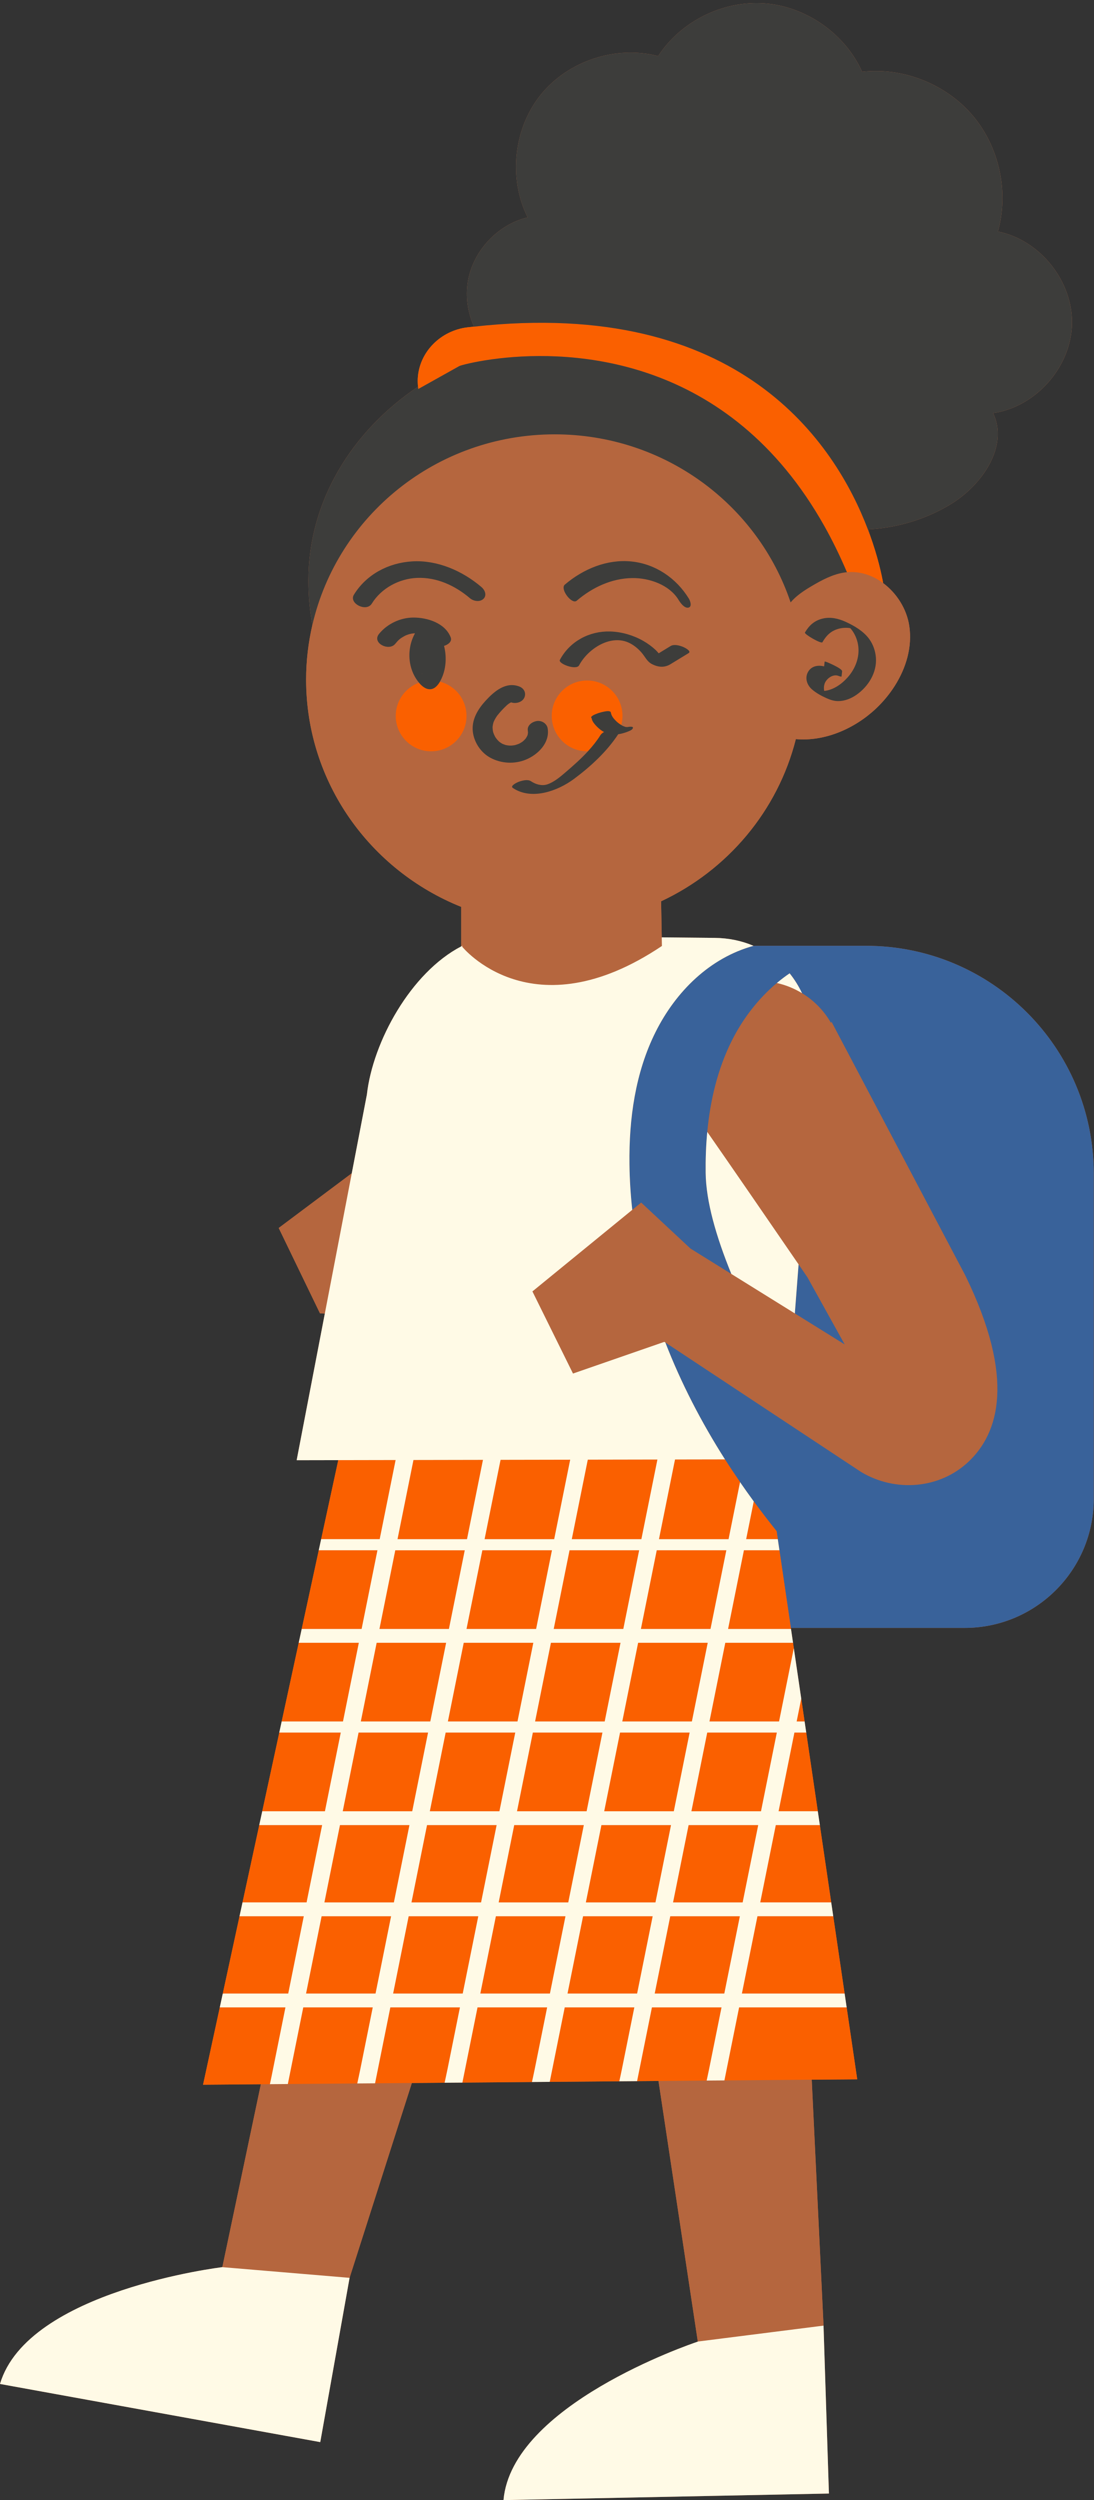 <?xml version="1.0" encoding="UTF-8" standalone="no"?><svg xmlns="http://www.w3.org/2000/svg" xmlns:xlink="http://www.w3.org/1999/xlink" fill="#000000" height="492" preserveAspectRatio="xMidYMid meet" version="1" viewBox="-0.0 -0.6 215.4 492.0" width="215.4" zoomAndPan="magnify"><rect x="-0.0" y="-0.6" width="215.4" height="492.0" fill="#333333" stroke="none"/><g id="change1_2"><path d="M215.352,230.38v63.945c0,14.046-11.387,25.433-25.433,25.433h-34.207l0.586,3.98 v-0l1.418,9.637l0.045,0.307l0.66,4.483h0l0.322,2.189h-0l2.278,15.482h0 l0.401,2.723h-0l2.239,15.215l0.036,0.248l0.364,2.475H164.061l2.239,15.215l0.401,2.723 l2.083,14.155l-8.959,0.074l2.326,48.393l-0.007,0.002l1.064,33.042l-64.074,1.293 c1.635-18.654,36.523-30.603,38.259-31.186l-7.743-51.295l-4.214,0.035l-0.951,0.008l-17.719,0.146 l-2.027,0.017l-23.646,0.195l-12.262,38.34l-5.773,32.329l-63.057-11.445 c5.439-18.417,43.773-22.987,43.773-22.987l7.587-35.993l-11.385,0.094l3.297-15.217l0.585-2.701 l3.301-15.237h-0l0.59-2.723l3.296-15.215l0.59-2.723l3.354-15.482H54.987l0.474-2.189 l3.354-15.482l0.59-2.723l3.354-15.482h-0l0.474-2.189h0l3.368-15.548l-8.192,0.016 l5.545-28.855l-0.955-0.056l-8.123-16.792l14.385-10.766l2.974-15.476 c1.17-10.43,8.662-24.013,18.566-29.166v-7.784C72.899,170.686,60.27,153.372,60.27,133.139 c0-3.698,0.436-7.293,1.234-10.752c-0.514-2.774-0.791-5.679-0.791-8.718 c0-15.526,8.459-29.332,21.59-38.173c-0.054-0.55-0.077-1.09-0.049-1.611 c0.281-5.248,4.532-9.436,9.778-10.068c0.435-0.052,0.857-0.091,1.288-0.138 c-1.223-2.752-1.698-5.835-1.215-8.81c0.981-6.041,5.836-11.269,11.788-12.693 c-3.847-7.648-2.786-17.506,2.6-24.161c5.387-6.655,14.808-9.746,23.09-7.576 c4.464-6.87,12.827-11.003,20.996-10.376s15.803,5.988,19.167,13.458 c8.063-0.919,16.491,2.411,21.748,8.593c5.257,6.182,7.19,15.035,4.988,22.846 c8.303,1.656,14.808,9.803,14.585,18.266c-0.223,8.464-7.147,16.257-15.526,17.474 c3.096,6.522-2.153,14.135-8.314,17.899c-4.875,2.979-10.505,4.661-16.207,4.978 c0.078,0.32,0.149,0.642,0.22,0.964c1.62,4.466,2.361,7.982,2.649,9.61 c2.677,1.987,4.645,5.103,5.142,8.428c0.614,4.107-0.609,8.247-2.855,11.787 c0.095,0.226,0.186,0.443,0.272,0.646c-0.084-0.2-0.175-0.415-0.272-0.645 c-1.034,1.629-2.283,3.131-3.671,4.445c-4.218,3.991-10.13,6.551-15.807,6.035 c-3.571,14.132-13.454,25.798-26.53,31.918l0.128,7.097l10.464,0.108 c2.696,0.028,5.258,0.559,7.591,1.553h22.143C195.268,185.522,215.352,205.606,215.352,230.38z M177.269,136.968C177.401,137.28,177.389,137.253,177.269,136.968L177.269,136.968z M177.269,136.968 c-0.074-0.176-0.191-0.454-0.345-0.818C177.082,136.522,177.198,136.8,177.269,136.968z M176.539,135.235c0.151,0.358,0.278,0.66,0.385,0.915 C176.814,135.887,176.685,135.581,176.539,135.235z" fill="#b5663e"/></g><g><g id="change1_1"><path d="M63.954,257.903l-0.955-0.056l-8.123-16.792l14.385-10.766L63.954,257.903z M43.773,445.551l25.056,2.102l12.262-38.34l-29.731,0.245L43.773,445.551z M142.631,408.806 l-1.067,0.009l-11.915,0.098l7.743,51.295c0.044-0.015,0.084-0.028,0.084-0.028l24.667-3.122v0.001 l0.007-0.002l-2.326-48.393L142.631,408.806z M103.52,144.721c0.001-0.002,0.002-0.004,0.003-0.006 C103.488,144.765,103.423,144.867,103.52,144.721z M83.096,131.994 c0,0,0,0,0,0.001c-0-0-0-0-0-0.001 c0.011,0.033,0.022,0.069,0.018,0.075c0.03-0.052-0.038-0.173-0.05-0.172 C83.072,131.919,83.083,131.953,83.096,131.994z M97.176,141.52 C97.115,141.673,97.16,141.566,97.176,141.52L97.176,141.52z M100.746,137.589 c-0.001,0-0.002,0.001-0.002,0.001C100.82,137.605,100.8,137.595,100.746,137.589z M190.033,250.343l-26.311-49.861l-0.109,0.215c-1.379-2.41-3.346-4.414-5.694-5.843 c-1.519-0.924-3.185-1.619-4.961-2.008c-3.683,3.096-6.716,7.041-8.871,11.351 c-2.791,5.581-4.245,11.713-4.832,17.947c4.634,6.65,11.761,17.009,17.98,26.07 c0.592,0.863,1.175,1.712,1.747,2.547l7.328,13.206l-9.814-6.098l-12.495-7.764l-8.051-5.002 l-9.707-9.051l-1.754,1.433l-19.659,16.053l7.99,16.161l17.983-6.236l0.203,0.134l30.859,20.401 l7.669,5.07c6.729,4.023,15.435,3.37,21.145-2.003C196.612,281.482,200.042,270.788,190.033,250.343z M90.986,185.683c0,0,0.041-0.076,0.1-0.186c-0.095,0.048-0.189,0.1-0.284,0.149v-7.784 C72.899,170.686,60.27,153.372,60.27,133.139c0-3.698,0.436-7.293,1.234-10.752 c4.958-21.479,24.427-37.514,47.708-37.514c21.645,0,39.995,13.863,46.453,33.072 c1.089-1.298,2.626-2.315,4.109-3.19c2.084-1.229,4.275-2.408,6.674-2.721 c0.103-0.013,0.204-0.011,0.307-0.021c2.571-0.247,5.063,0.603,7.132,2.139 c2.677,1.987,4.645,5.103,5.142,8.428c0.614,4.107-0.609,8.247-2.855,11.787v0 c-1.034,1.629-2.283,3.131-3.671,4.445c-4.218,3.991-10.13,6.551-15.807,6.035 c-3.571,14.132-13.454,25.798-26.53,31.918l0.128,7.097l0.031,1.697 C104.683,202.765,90.986,185.683,90.986,185.683z M158.487,123.873 c-0.188,0.322,3.222,2.289,3.439,1.917c0.577-0.99,1.239-1.809,2.288-2.321 c0.89-0.434,1.905-0.59,2.889-0.497c0.108,0.01,0.213,0.039,0.319,0.056 c0.16,0.182,0.315,0.37,0.451,0.57c0.601,0.883,0.984,1.909,1.114,2.968 c0.274,2.233-0.592,4.436-2.058,6.101c-1.176,1.335-2.826,2.516-4.638,2.7 c-0.114-0.462-0.087-0.958,0.064-1.409c0.335-0.999,1.647-1.989,2.743-1.548 c-0.063-0.025,0.584,0.233,0.597,0.114c0.037-0.332,0.074-0.665,0.111-0.997 c0.045-0.41-1.302-1.038-1.588-1.195c-0.121-0.066-1.832-0.896-1.851-0.722 c-0.034,0.308-0.068,0.617-0.103,0.925c-1.16-0.288-2.444-0.1-3.126,1.025 c-0.722,1.191-0.286,2.6,0.697,3.472c0.83,0.736,1.886,1.307,2.892,1.759 c0.717,0.323,1.468,0.571,2.261,0.579c1.31,0.013,2.593-0.504,3.653-1.245 c2.331-1.631,4.029-4.362,3.822-7.276c-0.093-1.306-0.538-2.615-1.307-3.678 c-1.124-1.554-2.909-2.6-4.62-3.388c-1.43-0.658-2.986-1.028-4.548-0.657 C160.373,121.51,159.308,122.464,158.487,123.873z M113.544,117.619 c3.074-2.617,6.864-4.413,10.954-4.462c3.31-0.039,7.26,1.299,9.077,4.25 c0.35,0.569,1.139,1.726,1.955,1.568c0.803-0.156,0.354-1.365,0.098-1.78 c-2.483-4.034-6.569-6.828-11.327-7.306c-4.793-0.481-9.486,1.489-13.092,4.558 C110.198,115.308,112.592,118.429,113.544,117.619z M114.024,130.325 c1.746-3.275,6.295-6.248,9.997-4.346c0.881,0.452,1.648,1.099,2.295,1.844 c0.712,0.82,1.064,1.762,2.068,2.274c1.228,0.627,2.448,0.722,3.616,0.018 c1.198-0.722,2.388-1.458,3.582-2.186c0.652-0.398-0.866-1.14-1.085-1.227 c-0.682-0.269-1.779-0.586-2.468-0.165c-0.716,0.437-1.433,0.875-2.149,1.312 c-0.056,0.034-0.122,0.082-0.182,0.123c-0.191-0.215-0.372-0.438-0.582-0.635 c-0.738-0.694-1.543-1.284-2.421-1.79c-1.953-1.127-4.264-1.806-6.52-1.877 c-4.118-0.129-7.989,1.929-9.944,5.596C109.842,129.997,113.465,131.374,114.024,130.325z M91.852,140.284c0-3.248-2.226-5.969-5.233-6.741c0.204-0.355,0.373-0.724,0.503-1.052 c0.723-1.83,0.817-4.009,0.305-5.99c0.722-0.2,1.642-0.816,1.316-1.664 c-1.083-2.823-4.602-3.927-7.385-3.909c-2.548,0.016-5.122,1.238-6.731,3.215 c-1.469,1.806,1.953,3.477,3.188,1.959c0.641-0.788,0.978-1.069,1.775-1.508 c0.094-0.052,0.19-0.102,0.286-0.149c0.011-0.005,0.016-0.007,0.028-0.012 c0.204-0.078,0.408-0.156,0.617-0.22c0.057-0.017,0.405-0.094,0.447-0.11 c0.181-0.028,0.363-0.055,0.546-0.069c0.027-0.002,0.106-0.002,0.193-0.001 c-1.224,2.189-1.444,4.94-0.59,7.296c0.315,0.871,0.781,1.706,1.383,2.415 c-2.672,0.975-4.584,3.531-4.584,6.54c0,3.848,3.119,6.967,6.967,6.967 S91.852,144.132,91.852,140.284z M92.544,117.134c0.688,0.586,1.955,0.79,2.648,0.108 c0.726-0.714,0.262-1.754-0.392-2.31c-3.739-3.182-8.668-5.361-13.653-5.057 c-4.645,0.282-8.997,2.543-11.465,6.554c-1.058,1.72,2.454,3.493,3.53,1.745 c1.854-3.013,5.359-4.898,8.871-5.048C85.989,112.958,89.62,114.645,92.544,117.134z M103.553,148.882 c2.399-0.991,4.73-3.31,4.281-6.125c-0.157-0.982-1.169-1.605-2.135-1.465 c-0.883,0.128-1.946,0.842-1.781,1.88c0.021,0.133,0.032,0.265,0.039,0.399 c-0.013,0.015-0.036,0.294-0.053,0.367c-0.015,0.061-0.032,0.121-0.05,0.181 c-0.004,0.008-0.004,0.008-0.009,0.019c-0.094,0.196-0.196,0.385-0.316,0.567 c-0.051,0.061-0.103,0.122-0.156,0.182c-0.113,0.126-0.236,0.243-0.361,0.358 c-0.029,0.018-0.176,0.138-0.233,0.176c-0.166,0.112-0.343,0.203-0.514,0.307 c-0.001,0.001-0.001,0.001-0.003,0.002c-0.006,0.002-0.007,0.002-0.013,0.004 c-0.081,0.028-0.16,0.067-0.239,0.098c-0.162,0.062-0.326,0.111-0.49,0.165 c-0.006,0.002-0.026,0.008-0.046,0.014c-0.065,0.014-0.166,0.038-0.197,0.043 c-0.198,0.033-0.398,0.057-0.599,0.07c-0.155,0.011-0.505-0.019-0.16,0.014 c-0.2-0.019-0.398-0.027-0.597-0.056c-0.057-0.008-0.291-0.057-0.361-0.068 c-0.033-0.01-0.063-0.019-0.069-0.021c-0.135-0.047-0.269-0.092-0.402-0.146 c-0.07-0.028-0.138-0.059-0.207-0.089c-0.154-0.09-0.304-0.185-0.448-0.29 c-0.056-0.041-0.181-0.147-0.211-0.168c-0.111-0.108-0.22-0.219-0.321-0.337 c-0.102-0.119-0.194-0.244-0.286-0.369c-0.009-0.018-0.115-0.175-0.148-0.237 c-0.158-0.296-0.289-0.612-0.385-0.935c-0.006-0.047-0.04-0.21-0.049-0.272 c-0.028-0.182-0.044-0.365-0.05-0.549c-0.002-0.055-0.002-0.11-0.002-0.166 c0.001-0.006,0.001-0.005,0.002-0.012c0.03-0.222,0.065-0.438,0.121-0.655 c0.022-0.086,0.047-0.171,0.073-0.255c0-0,0-0,0-0 c0.067-0.165,0.145-0.326,0.227-0.484c0.097-0.185,0.203-0.366,0.316-0.541 c0.049-0.076,0.099-0.151,0.151-0.225c0.005-0.007,0.006-0.009,0.01-0.015 c0.01-0.012,0.022-0.027,0.043-0.053c0.565-0.71,1.191-1.384,1.858-1.999 c0.046-0.043,0.094-0.085,0.141-0.126c0.014-0.008,0.143-0.112,0.197-0.151 c0.14-0.1,0.288-0.19,0.438-0.275c-0.005,0.011,0.037,0,0.097-0.021 c0.88,0.315,2.141-0.01,2.563-0.899c0.436-0.916-0.025-1.853-0.945-2.214 c-2.666-1.046-4.972,0.945-6.655,2.778c-1.537,1.674-2.805,3.756-2.522,6.12 c0.25,2.096,1.573,4.088,3.431,5.099C98.665,149.668,101.297,149.815,103.553,148.882z M113.031,152.675c3.259-2.426,6.446-5.358,8.69-8.779c0.175-0.026,0.35-0.058,0.516-0.096 c0.494-0.112,0.982-0.254,1.449-0.452c0.264-0.112,0.697-0.268,0.86-0.524 c0.051-0.08,0.093-0.177,0.074-0.274c-0.036-0.181-0.578-0.139-0.637-0.135 c-0.152,0.01-0.302,0.038-0.452,0.062c-0.097-0.01-0.231-0.004-0.289-0.011 c-0.021-0.003-0.022-0.002-0.032-0.003c-0.003-0.002-0-0.002-0.013-0.007 c-0.06-0.021-0.125-0.033-0.185-0.053c-0.122-0.039-0.242-0.085-0.359-0.138 c-0.116-0.052-0.219-0.126-0.329-0.19c0.152-0.573,0.241-1.171,0.241-1.791 c0-3.848-3.119-6.967-6.967-6.967s-6.967,3.119-6.967,6.967s3.119,6.967,6.967,6.967 c0.057,0,0.112-0.007,0.169-0.009c-1.329,1.445-2.81,2.761-4.294,4.033 c-1.099,0.942-2.327,2.018-3.722,2.485c-1.071,0.358-2.287-0.003-3.198-0.616 c-0.66-0.445-1.792-0.126-2.469,0.125c-0.234,0.087-1.727,0.778-1.112,1.193 C104.655,156.944,109.814,155.07,113.031,152.675z" fill="#b5663e"/></g><g id="change2_1"><path d="M166.309,263.967l-9.814-6.098l0.739-9.654c0.592,0.863,1.175,1.712,1.747,2.547 L166.309,263.967z M170.493,185.522H148.35c0.005,0.002,0.009,0.004,0.014,0.006 c-8.602,2.359-15.295,8.976-19.285,16.955c-3.992,7.983-5.256,17.094-5.146,26.018 c0.037,3.015,0.227,6.011,0.555,8.984l1.754-1.433l9.707,9.051l8.051,5.002 c-3.04-7.45-4.991-14.335-5.059-19.889c-0.033-2.686,0.061-5.388,0.314-8.072 c0.587-6.234,2.041-12.366,4.832-17.947c2.155-4.31,5.188-8.255,8.871-11.351 c0.807-0.679,1.647-1.314,2.515-1.906c0.935,1.168,1.758,2.473,2.446,3.913 c2.348,1.429,4.315,3.432,5.694,5.843l0.109-0.215l26.311,49.861 c10.009,20.445,6.579,31.139,0.646,36.722c-5.71,5.373-14.416,6.026-21.145,2.003l-7.669-5.07 l-30.859-20.401c3.094,7.984,7.08,15.681,11.739,22.997c0.96,1.508,1.952,2.997,2.967,4.471 c0.88,1.279,1.781,2.544,2.699,3.797c1.457,1.988,2.958,3.944,4.502,5.863l0.348,2.367 l0.204,1.386h-0l2.248,15.28h34.207c14.046,0,25.433-11.387,25.433-25.433v-63.945 C215.352,205.606,195.268,185.522,170.493,185.522z" fill="#39629a"/></g><g id="change3_1"><path d="M177.269,136.968C177.389,137.253,177.401,137.28,177.269,136.968L177.269,136.968z M176.174,134.366c0.097,0.23,0.188,0.446,0.272,0.645c-0.085-0.203-0.177-0.42-0.272-0.646V134.366 z M176.539,135.235c0.151,0.358,0.278,0.66,0.385,0.915 C176.814,135.887,176.685,135.581,176.539,135.235z M177.269,136.968 c-0.074-0.176-0.191-0.454-0.345-0.818C177.082,136.522,177.198,136.8,177.269,136.968z M170.884,103.585c-6.418-16.892-25.159-45.711-77.565-39.907c-0.431,0.048-0.852,0.086-1.288,0.138 c-5.246,0.632-9.497,4.82-9.778,10.068c-0.028,0.521-0.005,1.061,0.049,1.611 c0.015,0.155,0.021,0.306,0.043,0.463l8.097-4.526c0.012-0.012,0.096-0.044,0.247-0.091 c0.806-0.251,3.536-0.938,7.559-1.408c14.361-1.677,45.225-0.58,64.089,33.044 c1.561,2.782,3.037,5.792,4.418,9.036c2.571-0.247,5.063,0.603,7.132,2.139 c-0.288-1.629-1.029-5.144-2.649-9.61C171.124,104.226,171.007,103.909,170.884,103.585z M61.518,385.459c-0.42,2.084-0.84,4.169-1.259,6.253c3.487,0,6.973,0,10.46,0c1.073,0,2.146,0,3.219,0 c0.749-3.721,1.499-7.442,2.248-11.163c0.272-1.351,0.544-2.701,0.816-4.052 c-4.56,0-9.119,0-13.678,0C62.722,379.485,62.12,382.472,61.518,385.459z M76.349,311.821 c-0.546,2.713-1.093,5.426-1.639,8.139c1.763,0,3.525,0,5.288,0c2.797,0,5.594,0,8.39,0 c0.876-4.35,1.752-8.7,2.628-13.049c0.163-0.811,0.327-1.622,0.49-2.433 c-4.56,0-9.119,0-13.678,0C77.335,306.926,76.842,309.374,76.349,311.821z M72.741,329.738 c-0.566,2.809-1.132,5.618-1.697,8.428c1.987,0,3.974,0,5.961,0c2.572,0,5.145,0,7.717,0 c0.932-4.626,1.863-9.252,2.795-13.877c0.108-0.535,0.216-1.07,0.323-1.605 c-4.559,0-9.119,0-13.678,0C73.688,325.035,73.214,327.386,72.741,329.738z M135.186,343.322 c0.199-0.989,0.398-1.978,0.598-2.968c-0.395,0-0.791,0-1.186,0c-4.172,0-8.343,0-12.515,0 c-0.683,3.391-1.366,6.783-2.049,10.174c-0.356,1.769-0.713,3.539-1.069,5.308 c0.23,0,0.46,0,0.69,0c4.337,0,8.674,0,13.012,0C133.506,351.665,134.346,347.494,135.186,343.322z M125.641,322.683c-0.573,2.845-1.146,5.69-1.719,8.535c-0.466,2.316-0.933,4.632-1.399,6.947 c4.567,0,9.134,0,13.701,0c0.932-4.626,1.863-9.252,2.795-13.877 c0.108-0.535,0.216-1.07,0.323-1.605c-1.65,0-3.301,0-4.951,0 C131.475,322.683,128.558,322.683,125.641,322.683z M109.831,401.186 c-0.531,2.634-1.061,5.269-1.592,7.903l-2.542,0.021l18.787-0.155l-2.548,0.021 c0.171-0.794,0.347-1.588,0.506-2.38c0.732-3.634,1.464-7.268,2.196-10.902 c0.085-0.42,0.169-0.84,0.254-1.26c-4.567,0-9.134,0-13.701,0 C110.737,396.686,110.284,398.936,109.831,401.186z M104.738,409.118l0.959-0.008L104.738,409.118 L104.738,409.118z M107.471,395.695c0.085-0.42,0.169-0.84,0.254-1.26c-4.567,0-9.134,0-13.701,0 c-0.453,2.25-0.906,4.501-1.36,6.751c-0.54,2.682-1.08,5.363-1.62,8.045l-3.503,0.029 c0.189-0.889,0.388-1.777,0.567-2.663c0.732-3.634,1.464-7.268,2.196-10.902 c0.085-0.42,0.169-0.84,0.254-1.26c-0.058,0-0.115,0-0.173,0c-4.51,0-9.019,0-13.528,0 c-0.453,2.25-0.906,4.501-1.36,6.751c-0.55,2.729-1.099,5.458-1.649,8.187l-3.503,0.029 c0.198-0.937,0.408-1.872,0.596-2.805c0.732-3.634,1.464-7.268,2.196-10.902 c0.085-0.42,0.169-0.84,0.254-1.26c-4.56,0-9.119,0-13.679,0 c-0.354,1.757-0.708,3.514-1.062,5.271c-0.65,3.226-1.299,6.452-1.949,9.678 c-0.009,0.044-0.018,0.087-0.026,0.131l-3.531,0.029c0.106-0.489,0.211-0.978,0.309-1.467 c0.732-3.634,1.464-7.268,2.196-10.902c0.184-0.913,0.368-1.827,0.552-2.74 c-4.309,0-8.618,0-12.927,0l-3.297,15.217l11.385-0.094l29.731-0.245l23.646-0.195 c0.18-0.842,0.368-1.682,0.537-2.522C106.007,402.963,106.739,399.329,107.471,395.695z M115.609,287.254c-0.732,3.634-1.464,7.268-2.196,10.902c-0.278,1.378-0.555,2.756-0.833,4.134 c4.567,0,9.134,0,13.701,0c0.646-3.208,1.292-6.417,1.939-9.625c0.406-2.015,0.812-4.03,1.217-6.045 l-13.701,0.027C115.694,286.849,115.65,287.052,115.609,287.254z M79.399,296.675 c-0.377,1.871-0.754,3.743-1.131,5.614c1.112,0,2.224,0,3.336,0c3.448,0,6.895,0,10.343,0 c0.646-3.208,1.292-6.417,1.939-9.625c0.401-1.993,0.803-3.985,1.204-5.978l-13.684,0.027 C80.737,290.034,80.068,293.355,79.399,296.675z M110.521,380.549c0.272-1.351,0.544-2.701,0.816-4.052 c-4.567,0-9.134,0-13.701,0c-0.701,3.481-1.402,6.961-2.103,10.442 c-0.32,1.591-0.641,3.182-0.961,4.773c4.567,0,9.134,0,13.701,0 C109.022,387.991,109.772,384.27,110.521,380.549z M70.028,325.769 c0.207-1.028,0.414-2.057,0.621-3.085c-3.945,0-7.889,0-11.834,0l-3.354,15.482 c4.023,0,8.047,0,12.07,0C68.364,334.033,69.196,329.901,70.028,325.769z M66.195,344.802 c0.299-1.483,0.597-2.965,0.896-4.448c-4.034,0-8.069,0-12.103,0l-3.354,15.482 c4.113,0,8.226,0,12.339,0C64.713,352.159,65.454,348.48,66.195,344.802z M79.794,362.633 c0.273-1.358,0.547-2.715,0.82-4.073c-4.56,0-9.119,0-13.679,0 c-0.639,3.174-1.279,6.348-1.918,9.523c-0.382,1.897-0.764,3.795-1.146,5.692 c2.282,0,4.565,0,6.847,0c2.277,0,4.554,0,6.832,0C78.298,370.06,79.046,366.346,79.794,362.633z M93.353,380.549c0.272-1.351,0.544-2.701,0.816-4.052c-1.262,0-2.524,0-3.786,0 c-3.305,0-6.611,0-9.916,0c-0.701,3.481-1.402,6.961-2.103,10.442 c-0.32,1.591-0.641,3.182-0.961,4.773c4.567,0,9.134,0,13.701,0 C91.855,387.991,92.604,384.27,93.353,380.549z M62.306,364.113c0.373-1.851,0.746-3.702,1.118-5.553 c-4.127,0-8.254,0-12.38,0l-3.296,15.215c4.204,0,8.408,0,12.612,0 C61.008,370.554,61.657,367.333,62.306,364.113z M56.747,391.712c0.65-3.228,1.3-6.455,1.95-9.683 c0.371-1.844,0.743-3.688,1.114-5.532c-4.218,0-8.436,0-12.653,0l-3.301,15.237 c0.094-0.012,0.189-0.022,0.283-0.022C48.343,391.712,52.545,391.712,56.747,391.712z M68.852,349.049 c-0.456,2.263-0.911,4.525-1.367,6.788c2.378,0,4.756,0,7.134,0c2.182,0,4.363,0,6.545,0 c0.84-4.172,1.68-8.343,2.52-12.515c0.199-0.989,0.399-1.978,0.598-2.968 c-4.56,0-9.119,0-13.679,0C70.019,343.252,69.435,346.15,68.852,349.049z M154.368,350.529 c-0.356,1.769-0.713,3.539-1.069,5.308c2.574,0,5.148,0,7.722,0l-2.278-15.482 c-0.775,0-1.55,0-2.325,0C155.734,343.746,155.051,347.137,154.368,350.529z M163.66,373.775 L163.66,373.775l0.036,0.248L163.66,373.775z M152.751,358.559c-0.739,3.668-1.477,7.335-2.216,11.003 c-0.283,1.404-0.566,2.808-0.848,4.212c4.658,0,9.316,0,13.974,0l-2.239-15.215 C158.531,358.559,155.641,358.559,152.751,358.559z M131.297,362.633 c0.274-1.358,0.547-2.715,0.82-4.073c-4.567,0-9.134,0-13.701,0 c-0.739,3.668-1.477,7.335-2.216,11.003c-0.283,1.404-0.566,2.808-0.848,4.212 c1.956,0,3.911,0,5.867,0c2.612,0,5.223,0,7.835,0C129.801,370.06,130.549,366.346,131.297,362.633z M110.363,313.302c-0.447,2.22-0.894,4.439-1.341,6.659c3.501,0,7.003,0,10.504,0c1.066,0,2.132,0,3.197,0 c0.876-4.35,1.752-8.7,2.628-13.049c0.163-0.811,0.327-1.622,0.49-2.433 c-4.567,0-9.134,0-13.701,0C111.548,307.42,110.956,310.361,110.363,313.302z M85.698,350.529 c-0.356,1.769-0.713,3.539-1.069,5.308c4.567,0,9.134,0,13.701,0 c0.84-4.172,1.68-8.343,2.52-12.515c0.199-0.989,0.398-1.978,0.598-2.968 c-3.055,0-6.11,0-9.164,0c-1.512,0-3.025,0-4.537,0C87.064,343.746,86.381,347.137,85.698,350.529z M98.442,287.254c-0.732,3.634-1.464,7.268-2.196,10.902c-0.278,1.378-0.555,2.756-0.833,4.134 c4.567,0,9.134,0,13.701,0c0.646-3.208,1.292-6.417,1.939-9.625c0.404-2.004,0.807-4.008,1.211-6.011 l-13.702,0.027C98.522,286.871,98.48,287.063,98.442,287.254z M96.962,362.633 c0.273-1.358,0.547-2.715,0.82-4.073c-1.945,0-3.89,0-5.834,0c-2.622,0-5.245,0-7.867,0 c-0.739,3.668-1.477,7.335-2.216,11.003c-0.283,1.404-0.566,2.808-0.848,4.212 c4.567,0,9.134,0,13.701,0C95.466,370.06,96.214,366.346,96.962,362.633z M158.421,338.166l-0.66-4.483 c-0.301,1.494-0.602,2.989-0.903,4.483C157.379,338.166,157.9,338.166,158.421,338.166z M157.716,333.375l0.045,0.307l0,0L157.716,333.375z M102.866,350.529 c-0.356,1.769-0.713,3.539-1.069,5.308c4.567,0,9.134,0,13.701,0 c0.84-4.172,1.68-8.343,2.52-12.515c0.199-0.989,0.399-1.978,0.598-2.968 c-4.567,0-9.134,0-13.701,0C104.232,343.746,103.549,347.137,102.866,350.529z M145.526,394.435 c-0.453,2.25-0.906,4.501-1.36,6.751c-0.512,2.54-1.023,5.079-1.534,7.619l17.193-0.142 l8.959-0.074l-2.083-14.155C159.642,394.435,152.584,394.435,145.526,394.435z M106.755,331.218 c-0.466,2.316-0.933,4.632-1.399,6.947c4.567,0,9.134,0,13.701,0 c0.932-4.626,1.863-9.252,2.795-13.877c0.108-0.535,0.215-1.07,0.323-1.605 c-4.567,0-9.134,0-13.701,0C107.901,325.528,107.328,328.373,106.755,331.218z M114.129,362.633 c0.273-1.358,0.547-2.715,0.82-4.073c-4.567,0-9.134,0-13.701,0 c-0.739,3.668-1.477,7.335-2.216,11.003c-0.283,1.404-0.566,2.808-0.848,4.212 c4.567,0,9.134,0,13.701,0C112.633,370.06,113.381,366.346,114.129,362.633z M91.306,322.683 c-0.573,2.845-1.146,5.69-1.719,8.535c-0.466,2.316-0.933,4.632-1.399,6.947c4.567,0,9.134,0,13.701,0 c0.932-4.626,1.863-9.252,2.795-13.877c0.108-0.535,0.215-1.07,0.323-1.605 c-3.381,0-6.763,0-10.144,0C93.677,322.683,92.492,322.683,91.306,322.683z M93.196,313.302 c-0.447,2.22-0.894,4.439-1.341,6.659c4.567,0,9.134,0,13.701,0c0.876-4.35,1.752-8.7,2.628-13.049 c0.163-0.811,0.327-1.622,0.49-2.433c-4.567,0-9.134,0-13.701,0 C94.38,307.42,93.788,310.361,93.196,313.302z M164.061,376.497c-4.974,0-9.948,0-14.923,0 c-0.701,3.481-1.402,6.961-2.103,10.442c-0.32,1.591-0.641,3.182-0.961,4.773 c6.742,0,13.484,0,20.226,0L164.061,376.497z M145.672,376.497c-1.596,0-3.192,0-4.789,0 c-2.971,0-5.942,0-8.913,0c-0.701,3.481-1.402,6.961-2.103,10.442 c-0.32,1.591-0.641,3.182-0.961,4.773c4.567,0,9.134,0,13.701,0 c0.749-3.721,1.499-7.442,2.248-11.163C145.128,379.198,145.4,377.848,145.672,376.497z M76.397,294.145c0.498-2.475,0.997-4.95,1.495-7.425l-11.291,0.022l-3.368,15.548 c3.841,0,7.682,0,11.524,0C75.304,299.575,75.85,296.86,76.397,294.145z M148.465,362.633 c0.273-1.358,0.547-2.715,0.82-4.073c-4.1,0-8.201,0-12.301,0c-0.467,0-0.934,0-1.4,0 c-0.739,3.668-1.477,7.335-2.216,11.003c-0.283,1.404-0.566,2.808-0.848,4.212 c4.567,0,9.134,0,13.701,0C146.969,370.06,147.717,366.346,148.465,362.633z M125.44,391.712 c0.749-3.721,1.499-7.442,2.248-11.163c0.272-1.351,0.544-2.701,0.816-4.052 c-4.567,0-9.134,0-13.701,0c-0.701,3.481-1.402,6.961-2.103,10.442 c-0.32,1.591-0.641,3.182-0.961,4.773c3.16,0,6.319,0,9.479,0 C122.626,391.712,124.033,391.712,125.44,391.712z M73.528,308.392 c0.263-1.304,0.525-2.609,0.788-3.913c-3.852,0-7.705,0-11.557,0l-3.354,15.482 c3.931,0,7.862,0,11.793,0C71.974,316.104,72.751,312.248,73.528,308.392z M136.132,355.837 c4.567,0,9.134,0,13.701,0c0.84-4.172,1.68-8.343,2.52-12.515 c0.199-0.989,0.398-1.978,0.598-2.968c-4.567,0-9.134,0-13.701,0 c-0.683,3.391-1.366,6.783-2.049,10.174C136.844,352.298,136.488,354.067,136.132,355.837z M144.698,313.302c-0.447,2.22-0.894,4.439-1.341,6.659c4.128,0,8.257,0,12.385,0l0.401,2.723 c-4.445,0-8.889,0-13.334,0c-0.573,2.845-1.146,5.69-1.719,8.535 c-0.466,2.316-0.933,4.632-1.399,6.947c4.567,0,9.134,0,13.701,0 c0.932-4.626,1.863-9.252,2.795-13.877c0.037-0.184,0.074-0.367,0.111-0.551l-0.586-3.98 l-2.248-15.28c-2.33,0-4.659,0-6.989,0C145.883,307.42,145.291,310.361,144.698,313.302z M127.531,313.302c-0.447,2.22-0.894,4.439-1.341,6.659c4.567,0,9.134,0,13.701,0 c0.876-4.35,1.752-8.7,2.628-13.049c0.163-0.811,0.327-1.622,0.49-2.433 c-3.297,0-6.594,0-9.891,0c-1.27,0-2.54,0-3.81,0C128.715,307.42,128.123,310.361,127.531,313.302z M146.916,302.29c2.075,0,4.151,0,6.226,0l-0.23-1.565c-1.544-1.919-3.045-3.875-4.502-5.863 c0.001,0.001,0.001,0.002,0.002,0.002c-0.221,1.097-0.442,2.194-0.663,3.291 C147.471,299.534,147.194,300.912,146.916,302.29z M153.142,302.29L153.142,302.29l0.118,0.803 L153.142,302.29z M132.912,286.613c-0.045,0.214-0.092,0.428-0.135,0.641 c-0.732,3.634-1.464,7.268-2.196,10.902c-0.278,1.378-0.555,2.756-0.833,4.134 c4.567,0,9.134,0,13.701,0c0.646-3.208,1.292-6.417,1.939-9.625c0.107-0.533,0.215-1.066,0.322-1.6 c0,0,0,0,0,0c-1.015-1.475-2.007-2.964-2.967-4.471L132.912,286.613z M128.358,394.435c-0.453,2.25-0.906,4.501-1.36,6.751c-0.521,2.587-1.042,5.174-1.563,7.761 l4.214-0.035l11.915-0.098l-2.43,0.02c0.161-0.747,0.326-1.493,0.476-2.238 c0.732-3.634,1.464-7.268,2.196-10.902c0.085-0.42,0.169-0.84,0.254-1.26 c-0.392,0-0.784,0-1.176,0C136.708,394.435,132.533,394.435,128.358,394.435z M84.885,147.251 c3.848,0,6.967-3.119,6.967-6.967c0-3.248-2.226-5.969-5.233-6.741 c-0.471,0.82-1.15,1.556-2.113,1.489c-0.741-0.052-1.392-0.594-1.868-1.118 c-0.049-0.054-0.09-0.114-0.137-0.169c-2.672,0.975-4.584,3.531-4.584,6.54 C77.917,144.132,81.037,147.251,84.885,147.251z M115.597,133.316c-3.848,0-6.967,3.119-6.967,6.967 s3.119,6.967,6.967,6.967c0.057,0,0.112-0.007,0.169-0.009c0.91-0.989,1.751-2.037,2.465-3.18 c0.165-0.264,0.426-0.452,0.712-0.609c-0.237-0.117-0.463-0.259-0.675-0.42 c-0.435-0.329-0.839-0.721-1.188-1.14c-0.156-0.188-0.3-0.389-0.409-0.609 c-0.059-0.119-0.108-0.242-0.142-0.37c-0.019-0.07-0.029-0.144-0.043-0.217 c-0.037-0.02-0.075-0.041-0.085-0.075c-0.032-0.103,0.051-0.19,0.119-0.253 c0.208-0.193,0.484-0.317,0.743-0.424c0.467-0.193,0.954-0.351,1.449-0.452 c0.375-0.077,0.803-0.187,1.186-0.129c0.219,0.033,0.348,0.088,0.385,0.309 c0.024,0.143,0.064,0.281,0.12,0.415c0.222,0.533,0.647,0.974,1.064,1.367 c0.263,0.237,0.551,0.442,0.857,0.621c0.152-0.573,0.241-1.171,0.241-1.791 C122.565,136.436,119.445,133.316,115.597,133.316z" fill="#fa6000"/></g><g id="change4_1"><path d="M159.774,114.755c-1.483,0.875-3.02,1.892-4.109,3.19 c-6.458-19.21-24.808-33.072-46.453-33.072c-23.28,0-42.75,16.035-47.708,37.514 c-0.514-2.774-0.791-5.679-0.791-8.718c0-15.526,8.459-29.332,21.59-38.173 c0.015,0.155,0.021,0.306,0.043,0.463l8.097-4.526c0.012-0.012,0.096-0.044,0.247-0.091 c0.806-0.251,3.536-0.938,7.559-1.408c14.361-1.677,45.225-0.58,64.089,33.044 c1.561,2.782,3.037,5.792,4.418,9.036c-0.103,0.01-0.204,0.008-0.307,0.021 C164.049,112.347,161.858,113.525,159.774,114.755z M211.065,63.226 c0.223-8.463-6.282-16.61-14.585-18.266c2.202-7.811,0.27-16.664-4.988-22.846 c-5.257-6.182-13.685-9.512-21.748-8.593c-3.363-7.471-10.998-12.831-19.167-13.458 s-16.532,3.506-20.996,10.376c-8.282-2.17-17.703,0.921-23.09,7.576 c-5.387,6.655-6.448,16.513-2.6,24.161c-5.952,1.424-10.807,6.652-11.788,12.693 c-0.483,2.975-0.008,6.059,1.215,8.81c52.406-5.804,71.147,23.016,77.565,39.907 c0.123,0.324,0.24,0.641,0.354,0.956c-0.071-0.322-0.141-0.644-0.22-0.964 c5.702-0.317,11.332-1.999,16.207-4.978c6.161-3.764,11.41-11.377,8.314-17.899 C203.918,79.483,210.842,71.69,211.065,63.226z M166.534,121.784 c-1.43-0.658-2.986-1.028-4.548-0.657c-1.614,0.383-2.678,1.337-3.5,2.746 c-0.188,0.322,3.222,2.289,3.439,1.917c0.577-0.99,1.239-1.809,2.288-2.321 c0.89-0.434,1.905-0.59,2.889-0.497c0.108,0.01,0.213,0.039,0.319,0.056 c0.16,0.182,0.315,0.37,0.451,0.57c0.601,0.883,0.984,1.909,1.114,2.968 c0.274,2.233-0.592,4.436-2.058,6.101c-1.176,1.335-2.826,2.516-4.638,2.7 c-0.114-0.462-0.087-0.958,0.064-1.409c0.335-0.999,1.647-1.989,2.743-1.548 c-0.063-0.025,0.584,0.233,0.597,0.114c0.037-0.332,0.074-0.665,0.111-0.997 c0.045-0.41-1.302-1.038-1.588-1.195c-0.121-0.066-1.832-0.896-1.851-0.722 c-0.034,0.308-0.068,0.617-0.103,0.925c-1.16-0.288-2.444-0.1-3.126,1.025 c-0.722,1.191-0.286,2.6,0.697,3.472c0.83,0.736,1.886,1.307,2.892,1.759 c0.717,0.323,1.468,0.571,2.261,0.579c1.31,0.013,2.593-0.504,3.653-1.245 c2.331-1.631,4.029-4.362,3.822-7.276c-0.093-1.306-0.538-2.615-1.307-3.678 C170.03,123.617,168.245,122.572,166.534,121.784z M103.553,148.882 c-2.257,0.932-4.889,0.786-7.024-0.376c-1.858-1.011-3.18-3.003-3.431-5.099 c-0.282-2.364,0.985-4.446,2.522-6.12c1.683-1.833,3.989-3.824,6.655-2.778 c0.92,0.361,1.38,1.297,0.945,2.214c-0.422,0.888-1.683,1.213-2.563,0.899 c-0.059,0.021-0.102,0.032-0.097,0.021c-0.15,0.085-0.298,0.175-0.438,0.275 c-0.055,0.039-0.184,0.143-0.197,0.151c-0.047,0.042-0.094,0.084-0.141,0.126 c-0.667,0.615-1.293,1.289-1.858,1.999c-0.02,0.026-0.033,0.041-0.043,0.053 c-0.004,0.006-0.005,0.008-0.01,0.015c-0.052,0.074-0.102,0.149-0.151,0.225 c-0.113,0.176-0.219,0.356-0.316,0.541c-0.083,0.158-0.161,0.318-0.227,0.484 c-0,0,0,0-0,0c-0.027,0.084-0.051,0.17-0.073,0.255 c-0.057,0.217-0.091,0.433-0.121,0.655c-0.001,0.008-0.001,0.006-0.002,0.012 c0,0.055-0,0.111,0.002,0.166c0.006,0.184,0.023,0.367,0.05,0.549 c0.009,0.062,0.043,0.226,0.049,0.272c0.095,0.323,0.227,0.639,0.385,0.935 c0.033,0.062,0.139,0.219,0.148,0.237c0.092,0.125,0.184,0.251,0.286,0.369 c0.101,0.118,0.21,0.228,0.321,0.337c0.03,0.021,0.155,0.127,0.211,0.168 c0.144,0.105,0.294,0.2,0.448,0.29c0.069,0.031,0.137,0.061,0.207,0.089 c0.132,0.054,0.267,0.099,0.402,0.146c0.007,0.002,0.037,0.011,0.069,0.021 c0.07,0.011,0.304,0.06,0.361,0.068c0.199,0.029,0.397,0.037,0.597,0.056 c-0.345-0.033,0.005-0.003,0.16-0.014c0.201-0.014,0.4-0.038,0.599-0.07 c0.03-0.005,0.132-0.029,0.197-0.043c0.02-0.006,0.04-0.012,0.046-0.014 c0.164-0.054,0.329-0.103,0.49-0.165c0.08-0.031,0.159-0.07,0.239-0.098 c0.007-0.002,0.008-0.002,0.013-0.004c0.001-0.001,0.001-0.001,0.003-0.002 c0.171-0.104,0.348-0.195,0.514-0.307c0.057-0.039,0.205-0.158,0.233-0.176 c0.125-0.115,0.247-0.232,0.361-0.358c0.053-0.06,0.105-0.121,0.156-0.182 c0.12-0.182,0.222-0.371,0.316-0.567c0.005-0.011,0.005-0.01,0.009-0.019 c0.018-0.06,0.035-0.12,0.05-0.181c0.018-0.073,0.04-0.352,0.053-0.367 c-0.007-0.134-0.018-0.266-0.039-0.399c-0.166-1.038,0.898-1.752,1.781-1.88 c0.966-0.14,1.978,0.483,2.135,1.465C108.283,145.572,105.952,147.891,103.553,148.882z M100.744,137.589c0.076,0.016,0.056,0.006,0.002-0.001 C100.746,137.589,100.745,137.589,100.744,137.589z M97.176,141.52 C97.115,141.673,97.16,141.566,97.176,141.52L97.176,141.52z M103.524,144.715 c-0.035,0.05-0.1,0.151-0.003,0.006C103.522,144.719,103.522,144.717,103.524,144.715z M134.497,126.702c-0.682-0.269-1.779-0.586-2.468-0.165c-0.716,0.437-1.433,0.875-2.149,1.312 c-0.056,0.034-0.122,0.082-0.182,0.123c-0.191-0.215-0.372-0.438-0.582-0.635 c-0.738-0.694-1.543-1.284-2.421-1.79c-1.953-1.127-4.264-1.806-6.52-1.877 c-4.118-0.129-7.989,1.929-9.944,5.596c-0.39,0.731,3.233,2.108,3.792,1.059 c1.746-3.275,6.295-6.248,9.997-4.346c0.881,0.452,1.648,1.099,2.295,1.844 c0.712,0.82,1.064,1.762,2.068,2.274c1.228,0.627,2.448,0.722,3.616,0.018 c1.198-0.722,2.388-1.458,3.582-2.186C136.234,127.531,134.716,126.789,134.497,126.702z M124.302,109.89c-4.793-0.481-9.486,1.489-13.092,4.558c-1.011,0.86,1.382,3.981,2.335,3.171 c3.074-2.617,6.864-4.413,10.954-4.462c3.31-0.039,7.26,1.299,9.077,4.25 c0.35,0.569,1.139,1.726,1.955,1.568c0.803-0.156,0.354-1.365,0.098-1.78 C133.146,113.162,129.06,110.367,124.302,109.89z M95.193,117.242 c0.726-0.714,0.262-1.754-0.392-2.31c-3.739-3.182-8.668-5.361-13.653-5.057 c-4.645,0.282-8.997,2.543-11.465,6.554c-1.058,1.72,2.454,3.493,3.53,1.745 c1.854-3.013,5.359-4.898,8.871-5.048c3.906-0.168,7.537,1.519,10.461,4.009 C93.233,117.72,94.499,117.924,95.193,117.242z M88.743,124.836c0.326,0.848-0.594,1.464-1.316,1.664 c0.512,1.981,0.418,4.16-0.305,5.99c-0.13,0.328-0.299,0.697-0.503,1.052 c-0.471,0.82-1.15,1.556-2.113,1.489c-0.741-0.052-1.392-0.594-1.868-1.118 c-0.049-0.054-0.09-0.114-0.137-0.169c-0.602-0.709-1.068-1.545-1.383-2.415 c-0.854-2.356-0.634-5.107,0.59-7.296c-0.087-0.001-0.166-0.001-0.193,0.001 c-0.183,0.014-0.365,0.041-0.546,0.069c-0.042,0.016-0.39,0.093-0.447,0.11 c-0.21,0.064-0.413,0.141-0.617,0.22c-0.012,0.005-0.017,0.007-0.028,0.012 c-0.097,0.048-0.192,0.097-0.286,0.149c-0.797,0.439-1.134,0.72-1.775,1.508 c-1.235,1.518-4.656-0.153-3.188-1.959c1.608-1.977,4.183-3.198,6.731-3.215 C84.141,120.909,87.66,122.014,88.743,124.836z M83.114,132.07c0.03-0.052-0.038-0.173-0.05-0.172 c0.008,0.021,0.019,0.055,0.033,0.096c0,0,0,0,0,0.001 c-0-0-0-0-0-0.001C83.107,132.028,83.118,132.063,83.114,132.07z M123.983,142.415c-0.152,0.01-0.302,0.038-0.452,0.062c-0.097-0.01-0.231-0.004-0.289-0.011 c-0.021-0.003-0.022-0.002-0.032-0.003c-0.003-0.002-0-0.002-0.013-0.007 c-0.06-0.021-0.125-0.033-0.185-0.053c-0.122-0.039-0.242-0.085-0.359-0.138 c-0.116-0.052-0.219-0.126-0.329-0.19c-0.305-0.178-0.594-0.384-0.857-0.621 c-0.417-0.392-0.843-0.834-1.064-1.367c-0.056-0.134-0.096-0.272-0.12-0.415 c-0.037-0.221-0.166-0.276-0.385-0.309c-0.383-0.057-0.811,0.053-1.186,0.129 c-0.495,0.101-0.982,0.259-1.449,0.452c-0.259,0.107-0.535,0.231-0.743,0.424 c-0.068,0.063-0.15,0.151-0.119,0.253c0.011,0.034,0.048,0.055,0.085,0.075 c0.015,0.073,0.025,0.147,0.043,0.217c0.034,0.128,0.083,0.251,0.142,0.37 c0.109,0.219,0.253,0.421,0.409,0.609c0.348,0.42,0.753,0.811,1.188,1.14 c0.213,0.161,0.438,0.303,0.675,0.42c-0.286,0.157-0.547,0.345-0.712,0.609 c-0.715,1.143-1.556,2.191-2.465,3.18c-1.329,1.445-2.81,2.761-4.294,4.033 c-1.099,0.942-2.327,2.018-3.722,2.485c-1.071,0.358-2.287-0.003-3.198-0.616 c-0.66-0.445-1.792-0.126-2.469,0.125c-0.234,0.087-1.727,0.778-1.112,1.193 c3.682,2.481,8.841,0.608,12.058-1.788c3.259-2.426,6.446-5.358,8.69-8.779 c0.175-0.026,0.35-0.058,0.516-0.096c0.494-0.112,0.982-0.254,1.449-0.452 c0.264-0.112,0.697-0.268,0.86-0.524c0.051-0.08,0.093-0.177,0.074-0.274 C124.584,142.369,124.042,142.411,123.983,142.415z" fill="#3d3d3b"/></g><g id="change5_1"><path d="M139.254,222.145c4.634,6.65,11.761,17.009,17.98,26.07l-0.739,9.654 l-12.495-7.764c-3.04-7.45-4.991-14.335-5.059-19.889C138.907,227.53,139.002,224.828,139.254,222.145z M155.472,190.941c-0.868,0.591-1.707,1.227-2.515,1.906c1.776,0.389,3.442,1.084,4.961,2.008 C157.23,193.413,156.407,192.109,155.472,190.941z M-0,468.538l63.057,11.445l5.773-32.329 l-25.056-2.102C43.773,445.551,5.439,450.121-0,468.538z M162.144,457.058l-24.667,3.122 c0,0-0.039,0.013-0.084,0.028c-1.736,0.583-36.624,12.533-38.259,31.186l64.074-1.293l-1.064-33.042 V457.058z M107.724,394.435c-4.567,0-9.134,0-13.701,0c-0.453,2.25-0.906,4.501-1.36,6.751 c-0.54,2.682-1.08,5.363-1.62,8.045l-3.503,0.029c0.189-0.889,0.388-1.777,0.567-2.663 c0.732-3.634,1.464-7.268,2.196-10.902c0.085-0.42,0.169-0.84,0.254-1.26 c-0.058,0-0.115,0-0.173,0c-4.51,0-9.019,0-13.528,0c-0.453,2.25-0.906,4.501-1.36,6.751 c-0.55,2.729-1.099,5.458-1.649,8.187l-3.503,0.029c0.198-0.937,0.408-1.872,0.596-2.805 c0.732-3.634,1.464-7.268,2.196-10.902c0.085-0.42,0.169-0.84,0.254-1.26 c-4.56,0-9.119,0-13.679,0c-0.354,1.757-0.708,3.514-1.062,5.271 c-0.65,3.226-1.299,6.452-1.949,9.678c-0.009,0.044-0.018,0.087-0.026,0.131l-3.531,0.029 c0.106-0.489,0.211-0.978,0.309-1.467c0.732-3.634,1.464-7.268,2.196-10.902 c0.184-0.913,0.368-1.827,0.552-2.74c-4.309,0-8.618,0-12.927,0l0.585-2.701 c0.094-0.012,0.189-0.022,0.283-0.022c4.202,0,8.404,0,12.607,0c0.65-3.228,1.3-6.455,1.95-9.683 c0.371-1.844,0.743-3.688,1.114-5.532c-4.218,0-8.436,0-12.653,0h-0l0.59-2.723 c4.204,0,8.408,0,12.612,0c0.649-3.221,1.297-6.441,1.946-9.662c0.373-1.851,0.746-3.702,1.118-5.553 c-4.127,0-8.254,0-12.38,0l0.59-2.723c4.113,0,8.226,0,12.339,0 c0.741-3.678,1.482-7.356,2.222-11.034c0.299-1.483,0.597-2.965,0.896-4.448 c-4.034,0-8.069,0-12.103,0H54.987l0.474-2.189c4.023,0,8.047,0,12.07,0 c0.832-4.132,1.664-8.265,2.497-12.397c0.207-1.028,0.414-2.057,0.621-3.085 c-3.945,0-7.889,0-11.834,0l0.59-2.723c3.931,0,7.862,0,11.793,0c0.777-3.856,1.553-7.713,2.33-11.569 c0.263-1.304,0.525-2.609,0.788-3.913c-3.852,0-7.705,0-11.557,0h-0l0.474-2.189h0 c3.841,0,7.682,0,11.524,0c0.547-2.715,1.094-5.43,1.64-8.145c0.498-2.475,0.997-4.95,1.495-7.425 l-11.291,0.022l-8.192,0.016l5.545-28.855l5.307-27.614l2.974-15.476 c1.17-10.43,8.662-24.013,18.566-29.166c0.095-0.049,0.189-0.102,0.284-0.149 c-0.059,0.11-0.1,0.186-0.1,0.186s13.697,17.082,39.34-0.125l-0.031-1.697l10.464,0.108 c2.696,0.028,5.258,0.559,7.591,1.553c0.005,0.002,0.009,0.004,0.014,0.006 c-8.602,2.359-15.295,8.976-19.285,16.955c-3.992,7.983-5.256,17.094-5.146,26.018 c0.037,3.015,0.227,6.011,0.555,8.984l-19.659,16.053l7.99,16.161l17.983-6.236l0.203,0.134 c3.094,7.984,7.08,15.681,11.739,22.997l-9.833,0.019c-0.045,0.214-0.092,0.428-0.135,0.641 c-0.732,3.634-1.464,7.268-2.196,10.902c-0.278,1.378-0.555,2.756-0.833,4.134 c4.567,0,9.134,0,13.701,0c0.646-3.208,1.292-6.417,1.939-9.625c0.107-0.533,0.215-1.066,0.322-1.6 c0,0,0,0,0,0c0.88,1.279,1.781,2.544,2.699,3.797 c0.001,0.001,0.001,0.002,0.002,0.002c-0.221,1.097-0.442,2.194-0.663,3.291 c-0.278,1.378-0.555,2.756-0.833,4.134c2.075,0,4.151,0,6.226,0l0.118,0.803l0.204,1.386h-0 c-2.33,0-4.659,0-6.989,0c-0.592,2.941-1.185,5.882-1.777,8.823c-0.447,2.22-0.894,4.439-1.341,6.659 c4.128,0,8.257,0,12.385,0l0.401,2.723c-4.445,0-8.889,0-13.334,0 c-0.573,2.845-1.146,5.69-1.719,8.535c-0.466,2.316-0.933,4.632-1.399,6.947 c4.567,0,9.134,0,13.701,0c0.932-4.626,1.863-9.252,2.795-13.877c0.037-0.184,0.074-0.367,0.111-0.551 v-0l1.418,9.637l0.045,0.307c-0.301,1.494-0.602,2.989-0.903,4.483c0.521,0,1.042,0,1.563,0 h0l0.322,2.189h-0c-0.775,0-1.55,0-2.325,0c-0.683,3.391-1.366,6.783-2.049,10.174 c-0.356,1.769-0.713,3.539-1.069,5.308c2.574,0,5.148,0,7.722,0h0l0.401,2.723h-0 c-2.89,0-5.78,0-8.671,0c-0.739,3.668-1.477,7.335-2.216,11.003 c-0.283,1.404-0.566,2.808-0.848,4.212c4.658,0,9.316,0,13.974,0l0.036,0.248l0.364,2.475H164.061 c-4.974,0-9.948,0-14.923,0c-0.701,3.481-1.402,6.961-2.103,10.442 c-0.32,1.591-0.641,3.182-0.961,4.773c6.742,0,13.484,0,20.226,0l0.401,2.723 c-7.058,0-14.116,0-21.175,0c-0.453,2.25-0.906,4.501-1.36,6.751 c-0.512,2.54-1.023,5.079-1.534,7.619l-1.067,0.009l-2.43,0.02 c0.161-0.747,0.326-1.493,0.476-2.238c0.732-3.634,1.464-7.268,2.196-10.902 c0.085-0.42,0.169-0.84,0.254-1.26c-0.392,0-0.784,0-1.176,0c-4.175,0-8.35,0-12.525,0 c-0.453,2.25-0.906,4.501-1.36,6.751c-0.521,2.587-1.042,5.174-1.563,7.761l-0.951,0.008 l-2.548,0.021c0.171-0.794,0.347-1.588,0.506-2.38c0.732-3.634,1.464-7.268,2.196-10.902 c0.085-0.42,0.169-0.84,0.254-1.26c-4.567,0-9.134,0-13.701,0 c-0.453,2.25-0.906,4.501-1.36,6.751c-0.531,2.634-1.061,5.269-1.592,7.903l-3.501,0.029 c0.18-0.842,0.368-1.682,0.537-2.522c0.732-3.634,1.464-7.268,2.196-10.902 C107.555,395.275,107.64,394.855,107.724,394.435z M128.505,376.497c-4.567,0-9.134,0-13.701,0 c-0.701,3.481-1.402,6.961-2.103,10.442c-0.32,1.591-0.641,3.182-0.961,4.773 c3.16,0,6.319,0,9.479,0c1.407,0,2.815,0,4.222,0c0.749-3.721,1.499-7.442,2.248-11.163 C127.961,379.198,128.233,377.848,128.505,376.497z M98.331,355.837 c0.84-4.172,1.68-8.343,2.52-12.515c0.199-0.989,0.398-1.978,0.598-2.968 c-3.055,0-6.11,0-9.164,0c-1.512,0-3.025,0-4.537,0c-0.683,3.391-1.366,6.783-2.049,10.174 c-0.356,1.769-0.713,3.539-1.069,5.308C89.196,355.837,93.763,355.837,98.331,355.837z M91.948,358.559 c-2.622,0-5.245,0-7.867,0c-0.739,3.668-1.477,7.335-2.216,11.003 c-0.283,1.404-0.566,2.808-0.848,4.212c4.567,0,9.134,0,13.701,0 c0.748-3.714,1.496-7.428,2.244-11.142c0.273-1.358,0.547-2.715,0.82-4.073 C95.837,358.559,93.893,358.559,91.948,358.559z M115.352,373.775c1.956,0,3.911,0,5.867,0 c2.612,0,5.223,0,7.835,0c0.748-3.714,1.496-7.428,2.244-11.142c0.274-1.358,0.547-2.715,0.82-4.073 c-4.567,0-9.134,0-13.701,0c-0.739,3.668-1.477,7.335-2.216,11.003 C115.917,370.966,115.634,372.37,115.352,373.775z M115.498,355.837 c0.84-4.172,1.68-8.343,2.52-12.515c0.199-0.989,0.399-1.978,0.598-2.968 c-4.567,0-9.134,0-13.701,0c-0.683,3.391-1.366,6.783-2.049,10.174 c-0.356,1.769-0.713,3.539-1.069,5.308C106.364,355.837,110.931,355.837,115.498,355.837z M132.666,355.837c0.84-4.172,1.68-8.343,2.52-12.515c0.199-0.989,0.398-1.978,0.598-2.968 c-0.395,0-0.791,0-1.186,0c-4.172,0-8.343,0-12.515,0c-0.683,3.391-1.366,6.783-2.049,10.174 c-0.356,1.769-0.713,3.539-1.069,5.308c0.23,0,0.46,0,0.69,0 C123.991,355.837,128.328,355.837,132.666,355.837z M136.225,338.166 c0.932-4.626,1.863-9.252,2.795-13.877c0.108-0.535,0.216-1.07,0.323-1.605 c-1.65,0-3.301,0-4.951,0c-2.917,0-5.833,0-8.75,0c-0.573,2.845-1.146,5.69-1.719,8.535 c-0.466,2.316-0.933,4.632-1.399,6.947C127.09,338.166,131.657,338.166,136.225,338.166z M125.842,304.478c-4.567,0-9.134,0-13.701,0c-0.592,2.941-1.185,5.882-1.777,8.823 c-0.447,2.22-0.894,4.439-1.341,6.659c3.501,0,7.003,0,10.504,0c1.066,0,2.132,0,3.197,0 c0.876-4.35,1.752-8.7,2.628-13.049C125.515,306.1,125.678,305.289,125.842,304.478z M108.474,322.683c-0.573,2.845-1.146,5.69-1.719,8.535c-0.466,2.316-0.933,4.632-1.399,6.947 c4.567,0,9.134,0,13.701,0c0.932-4.626,1.863-9.252,2.795-13.877 c0.108-0.535,0.215-1.07,0.323-1.605C117.608,322.683,113.041,322.683,108.474,322.683z M108.674,304.478c-4.567,0-9.134,0-13.701,0c-0.592,2.941-1.185,5.882-1.777,8.823 c-0.447,2.22-0.894,4.439-1.341,6.659c4.567,0,9.134,0,13.701,0c0.876-4.35,1.752-8.7,2.628-13.049 C108.347,306.1,108.511,305.289,108.674,304.478z M91.306,322.683 c-0.573,2.845-1.146,5.69-1.719,8.535c-0.466,2.316-0.933,4.632-1.399,6.947c4.567,0,9.134,0,13.701,0 c0.932-4.626,1.863-9.252,2.795-13.877c0.108-0.535,0.215-1.07,0.323-1.605 c-3.381,0-6.763,0-10.144,0C93.677,322.683,92.492,322.683,91.306,322.683z M98.184,373.775 c4.567,0,9.134,0,13.701,0c0.748-3.714,1.496-7.428,2.244-11.142 c0.273-1.358,0.547-2.715,0.82-4.073c-4.567,0-9.134,0-13.701,0 c-0.739,3.668-1.477,7.335-2.216,11.003C98.749,370.966,98.467,372.37,98.184,373.775z M145.672,376.497c-1.596,0-3.192,0-4.789,0c-2.971,0-5.942,0-8.913,0 c-0.701,3.481-1.402,6.961-2.103,10.442c-0.32,1.591-0.641,3.182-0.961,4.773 c4.567,0,9.134,0,13.701,0c0.749-3.721,1.499-7.442,2.248-11.163 C145.128,379.198,145.4,377.848,145.672,376.497z M149.285,358.559c-4.1,0-8.201,0-12.301,0 c-0.467,0-0.934,0-1.4,0c-0.739,3.668-1.477,7.335-2.216,11.003 c-0.283,1.404-0.566,2.808-0.848,4.212c4.567,0,9.134,0,13.701,0 c0.748-3.714,1.496-7.428,2.244-11.142C148.738,361.275,149.011,359.917,149.285,358.559z M139.25,340.354c-0.683,3.391-1.366,6.783-2.049,10.174c-0.356,1.769-0.713,3.539-1.069,5.308 c4.567,0,9.134,0,13.701,0c0.84-4.172,1.68-8.343,2.52-12.515 c0.199-0.989,0.398-1.978,0.598-2.968C148.384,340.354,143.817,340.354,139.25,340.354z M129.308,304.478c-0.592,2.941-1.185,5.882-1.777,8.823c-0.447,2.22-0.894,4.439-1.341,6.659 c4.567,0,9.134,0,13.701,0c0.876-4.35,1.752-8.7,2.628-13.049 c0.163-0.811,0.327-1.622,0.49-2.433c-3.297,0-6.594,0-9.891,0 C131.848,304.478,130.578,304.478,129.308,304.478z M112.581,302.29c4.567,0,9.134,0,13.701,0 c0.646-3.208,1.292-6.417,1.939-9.625c0.406-2.015,0.812-4.03,1.217-6.045l-13.701,0.027 c-0.043,0.203-0.087,0.405-0.128,0.608c-0.732,3.634-1.464,7.268-2.196,10.902 C113.136,299.534,112.859,300.912,112.581,302.29z M95.413,302.29c4.567,0,9.134,0,13.701,0 c0.646-3.208,1.292-6.417,1.939-9.625c0.404-2.004,0.807-4.008,1.211-6.011l-13.702,0.027 c-0.04,0.191-0.082,0.383-0.121,0.574c-0.732,3.634-1.464,7.268-2.196,10.902 C95.968,299.534,95.691,300.912,95.413,302.29z M78.269,302.29c1.112,0,2.224,0,3.336,0 c3.448,0,6.895,0,10.343,0c0.646-3.208,1.292-6.417,1.939-9.625c0.401-1.993,0.803-3.985,1.204-5.978 l-13.684,0.027c-0.669,3.321-1.338,6.642-2.006,9.962C79.023,298.547,78.646,300.418,78.269,302.29z M74.71,319.961c1.763,0,3.525,0,5.288,0c2.797,0,5.594,0,8.39,0 c0.876-4.35,1.752-8.7,2.628-13.049c0.163-0.811,0.327-1.622,0.49-2.433 c-4.56,0-9.119,0-13.678,0c-0.493,2.448-0.986,4.895-1.479,7.343 C75.803,314.534,75.256,317.248,74.71,319.961z M71.043,338.166c1.987,0,3.974,0,5.961,0 c2.572,0,5.145,0,7.717,0c0.932-4.626,1.863-9.252,2.795-13.877 c0.108-0.535,0.216-1.07,0.323-1.605c-4.559,0-9.119,0-13.678,0c-0.474,2.352-0.947,4.703-1.421,7.055 C72.175,332.547,71.609,335.357,71.043,338.166z M67.484,355.837c2.378,0,4.756,0,7.134,0 c2.182,0,4.363,0,6.545,0c0.84-4.172,1.68-8.343,2.52-12.515c0.199-0.989,0.399-1.978,0.598-2.968 c-4.56,0-9.119,0-13.679,0c-0.584,2.898-1.167,5.796-1.751,8.694 C68.396,351.311,67.94,353.574,67.484,355.837z M63.872,373.775c2.282,0,4.565,0,6.847,0 c2.277,0,4.554,0,6.832,0c0.748-3.714,1.496-7.428,2.244-11.142c0.273-1.358,0.547-2.715,0.82-4.073 c-4.56,0-9.119,0-13.679,0c-0.639,3.174-1.279,6.348-1.918,9.523 C64.636,369.98,64.254,371.877,63.872,373.775z M77.002,376.497c-4.56,0-9.119,0-13.678,0 c-0.602,2.987-1.203,5.975-1.805,8.962c-0.42,2.084-0.84,4.169-1.259,6.253c3.487,0,6.973,0,10.46,0 c1.073,0,2.146,0,3.219,0c0.749-3.721,1.499-7.442,2.248-11.163 C76.458,379.198,76.73,377.848,77.002,376.497z M94.169,376.497c-1.262,0-2.524,0-3.786,0 c-3.305,0-6.611,0-9.916,0c-0.701,3.481-1.402,6.961-2.103,10.442 c-0.32,1.591-0.641,3.182-0.961,4.773c4.567,0,9.134,0,13.701,0c0.749-3.721,1.499-7.442,2.248-11.163 C93.625,379.198,93.897,377.848,94.169,376.497z M108.273,391.712c0.749-3.721,1.499-7.442,2.248-11.163 c0.272-1.351,0.544-2.701,0.816-4.052c-4.567,0-9.134,0-13.701,0 c-0.701,3.481-1.402,6.961-2.103,10.442c-0.32,1.591-0.641,3.182-0.961,4.773 C99.138,391.712,103.706,391.712,108.273,391.712z" fill="#fffae6"/></g></g></svg>